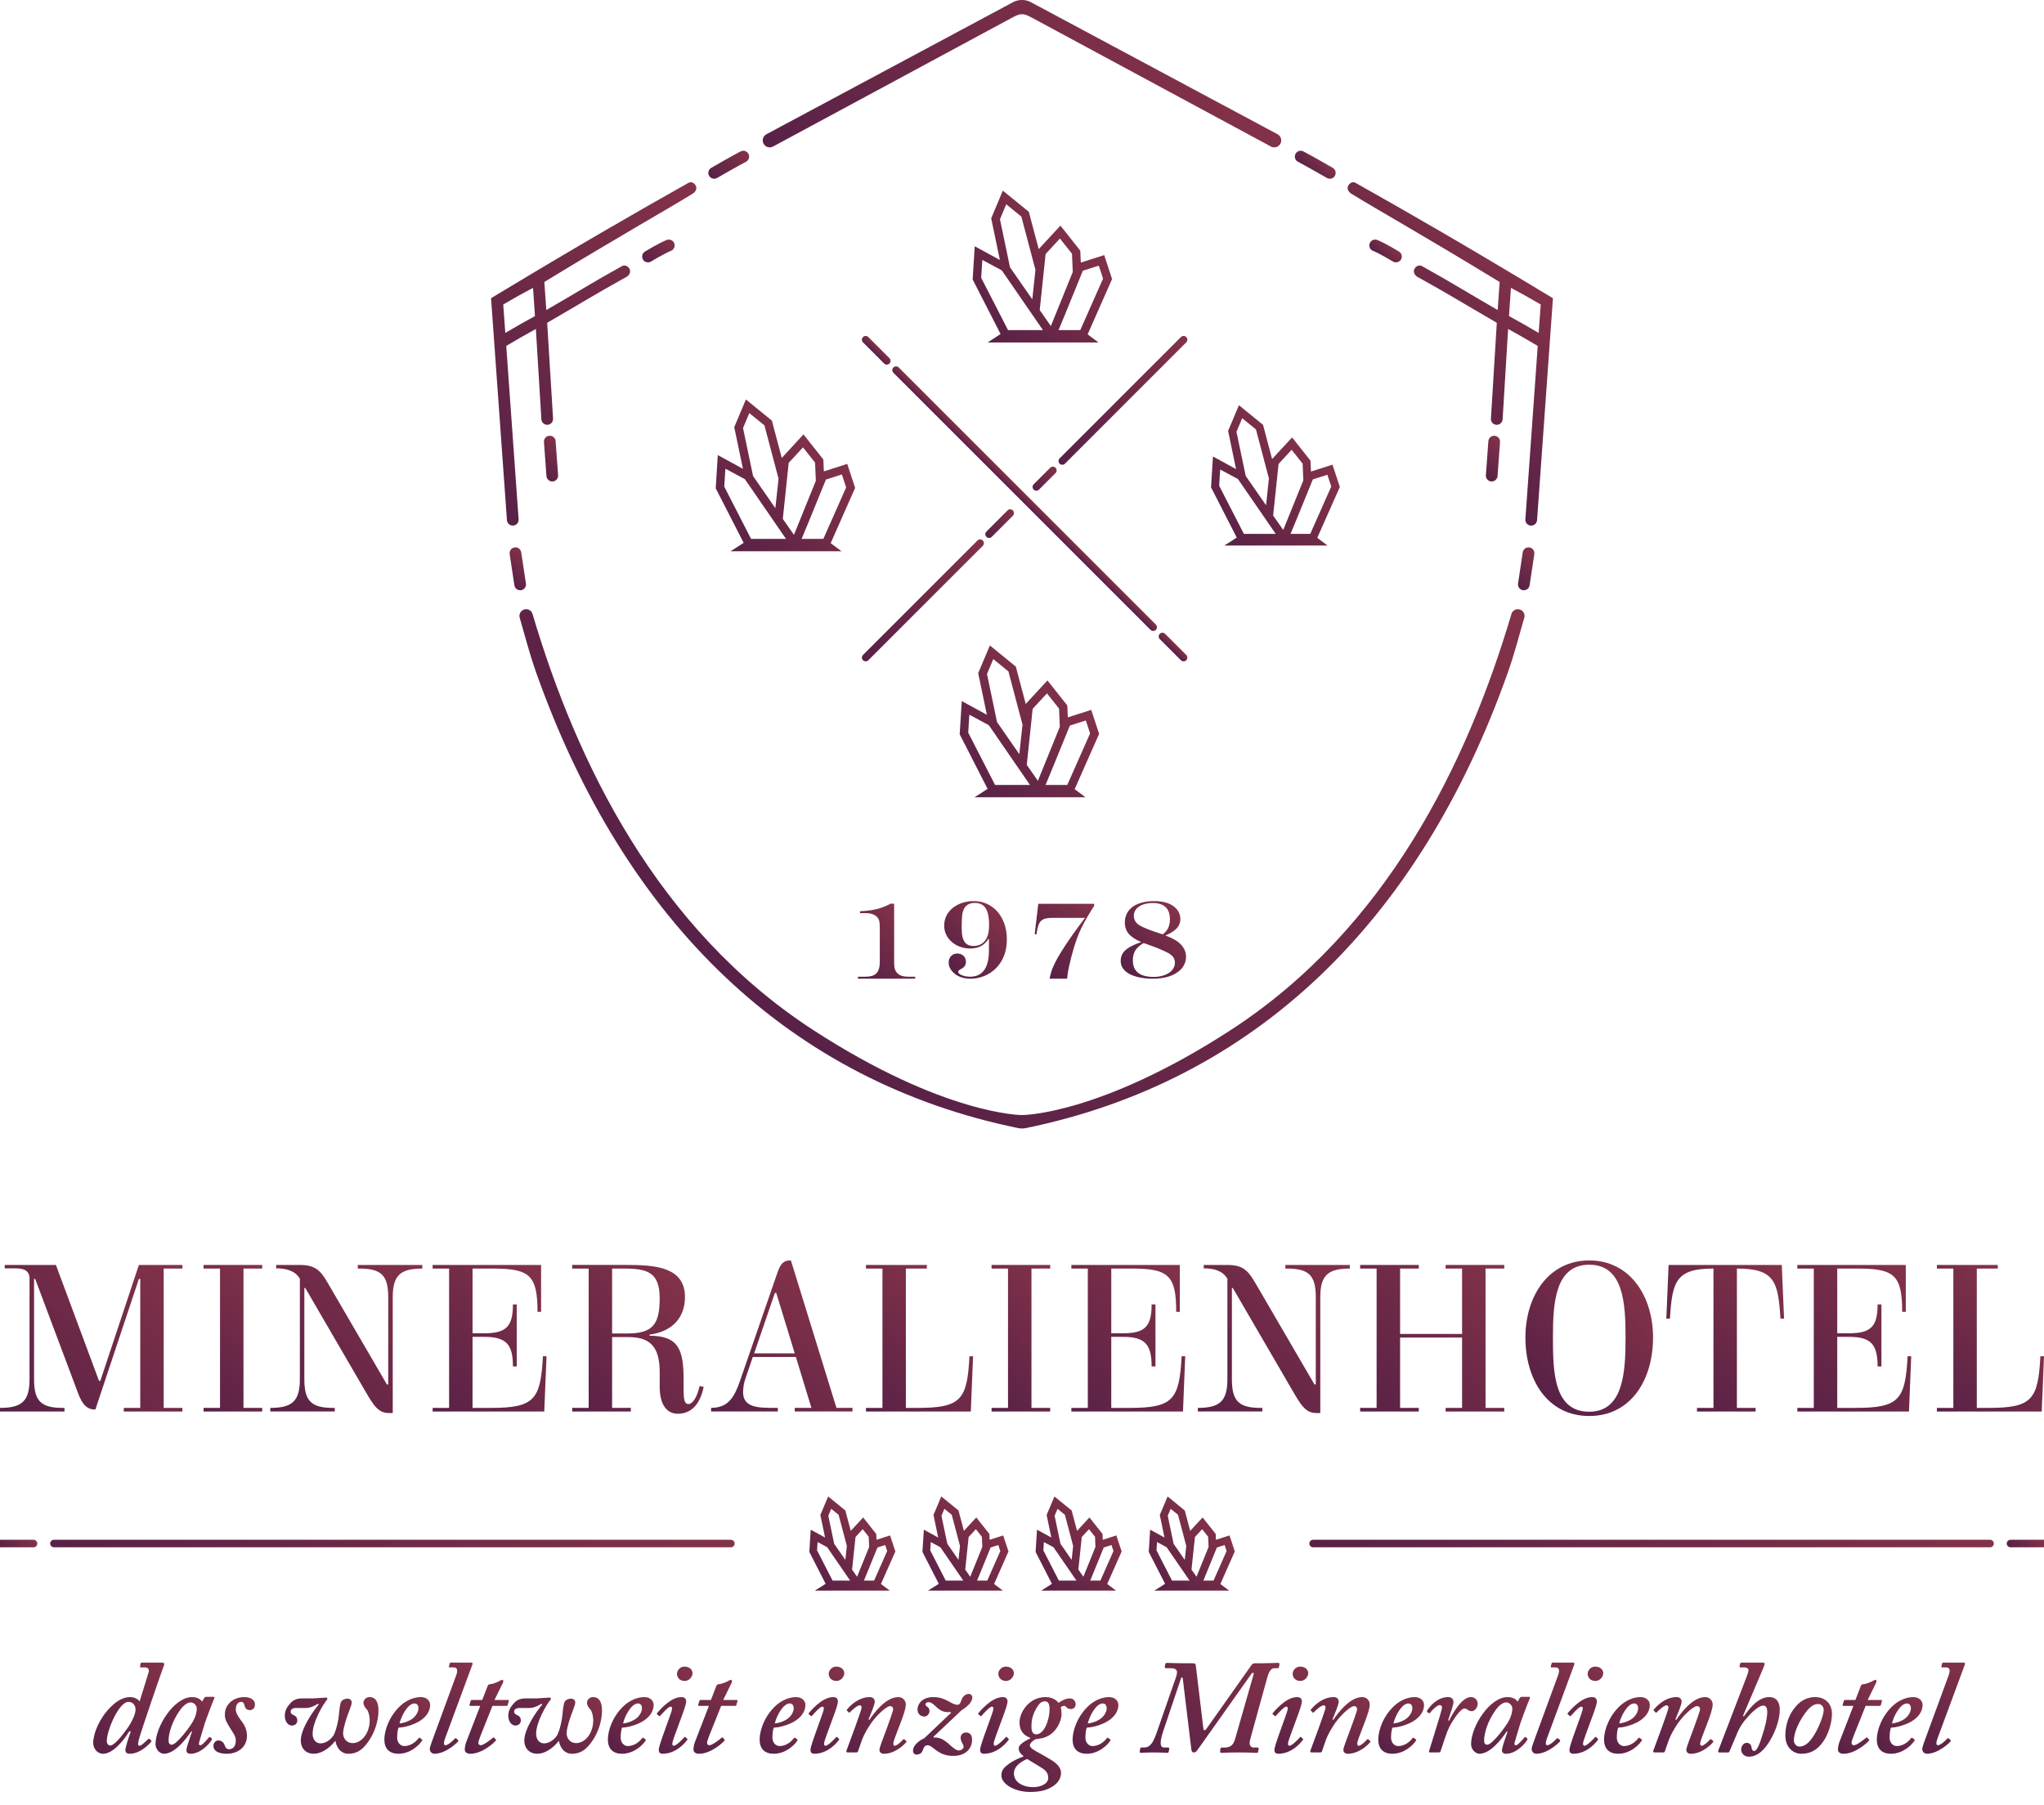 <svg enable-background="new 0 0 271.604 239.919" height="239.919" viewBox="0 0 271.604 239.919" width="271.604" xmlns="http://www.w3.org/2000/svg" xmlns:xlink="http://www.w3.org/1999/xlink"><linearGradient id="a"><stop offset="0" stop-color="#582147"/><stop offset="1" stop-color="#833248"/></linearGradient><linearGradient id="b" gradientUnits="userSpaceOnUse" x1="113.736" x2="121.121" xlink:href="#a" y1="129.796" y2="122.411"/><linearGradient id="c" gradientUnits="userSpaceOnUse" x1="125.778" x2="132.76" xlink:href="#a" y1="128.35" y2="121.368"/><linearGradient id="d" gradientUnits="userSpaceOnUse" x1="137.188" x2="145.125" xlink:href="#a" y1="127.784" y2="119.847"/><linearGradient id="e" gradientUnits="userSpaceOnUse" x1="149.415" x2="156.949" xlink:href="#a" y1="128.942" y2="121.408"/><linearGradient id="f" gradientUnits="userSpaceOnUse" x1="185.995" x2="202.712" xlink:href="#a" y1="52.705" y2="35.988"/><linearGradient id="g" gradientUnits="userSpaceOnUse" x1="173.794" x2="175.743" xlink:href="#a" y1="22.869" y2="20.919"/><linearGradient id="h" gradientUnits="userSpaceOnUse" x1="201.055" x2="204.541" xlink:href="#a" y1="77.338" y2="73.851"/><linearGradient id="i" gradientUnits="userSpaceOnUse" x1="196.617" x2="200.142" xlink:href="#a" y1="62.709" y2="59.184"/><linearGradient id="j" gradientUnits="userSpaceOnUse" x1="183.241" x2="184.983" xlink:href="#a" y1="34.225" y2="32.483"/><linearGradient id="k" gradientUnits="userSpaceOnUse" x1="59.782" x2="94.718" xlink:href="#a" y1="61.815" y2="26.88"/><linearGradient id="l" gradientUnits="userSpaceOnUse" x1="94.775" x2="98.891" xlink:href="#a" y1="23.952" y2="19.836"/><linearGradient id="m" gradientUnits="userSpaceOnUse" x1="67.376" x2="70.236" xlink:href="#a" y1="77.024" y2="74.164"/><linearGradient id="n" gradientUnits="userSpaceOnUse" x1="71.625" x2="74.821" xlink:href="#a" y1="62.545" y2="59.35"/><linearGradient id="o" gradientUnits="userSpaceOnUse" x1="85.88" x2="89.1" xlink:href="#a" y1="34.964" y2="31.743"/><linearGradient id="p" gradientUnits="userSpaceOnUse" x1="97.15" x2="174.452" xlink:href="#a" y1="130.658" y2="53.356"/><linearGradient id="q" gradientUnits="userSpaceOnUse" x1="118.385" x2="153.217" xlink:href="#a" y1="36.075" y2="1.243"/><linearGradient id="r" gradientUnits="userSpaceOnUse" x1="130.772" x2="143.596" xlink:href="#a" y1="44.037" y2="31.212"/><linearGradient id="s" gradientUnits="userSpaceOnUse" x1="130.37" x2="143.931" xlink:href="#a" y1="44.667" y2="31.106"/><linearGradient id="t" gradientUnits="userSpaceOnUse" x1="129.05" x2="141.87" xlink:href="#a" y1="104.477" y2="91.657"/><linearGradient id="u" gradientUnits="userSpaceOnUse" x1="128.64" x2="142.208" xlink:href="#a" y1="105.119" y2="91.55"/><linearGradient id="v" gradientUnits="userSpaceOnUse" x1="162.346" x2="174.168" xlink:href="#a" y1="71.12" y2="59.298"/><linearGradient id="w" gradientUnits="userSpaceOnUse" x1="161.934" x2="174.502" xlink:href="#a" y1="71.762" y2="59.194"/><linearGradient id="x" gradientUnits="userSpaceOnUse" x1="96.631" x2="109.452" xlink:href="#a" y1="71.785" y2="58.964"/><linearGradient id="y" gradientUnits="userSpaceOnUse" x1="96.222" x2="109.789" xlink:href="#a" y1="72.422" y2="58.855"/><linearGradient id="z" gradientUnits="userSpaceOnUse" x1="140.803" x2="157.63" xlink:href="#a" y1="61.622" y2="44.794"/><linearGradient id="A" gradientUnits="userSpaceOnUse" x1="137.356" x2="140.258" xlink:href="#a" y1="65.066" y2="62.164"/><linearGradient id="B" gradientUnits="userSpaceOnUse" x1="131.075" x2="134.589" xlink:href="#a" y1="71.347" y2="67.833"/><linearGradient id="C" gradientUnits="userSpaceOnUse" x1="114.679" x2="130.594" xlink:href="#a" y1="87.746" y2="71.831"/><linearGradient id="D" gradientUnits="userSpaceOnUse" x1="135.8" x2="136.507" xlink:href="#a" y1="66.623" y2="65.915"/><linearGradient id="E" gradientUnits="userSpaceOnUse" x1="116.082" x2="116.789" xlink:href="#a" y1="46.904" y2="46.197"/><linearGradient id="F" gradientUnits="userSpaceOnUse" x1="155.519" x2="156.227" xlink:href="#a" y1="86.342" y2="85.635"/><linearGradient id="G" gradientUnits="userSpaceOnUse" x1="1.348" x2="23.207" xlink:href="#a" y1="188.936" y2="167.077"/><linearGradient id="H" gradientUnits="userSpaceOnUse" x1="24.128" x2="37.764" xlink:href="#a" y1="184.667" y2="171.031"/><linearGradient id="I" gradientUnits="userSpaceOnUse" x1="35.366" x2="55.202" xlink:href="#a" y1="187.03" y2="167.195"/><linearGradient id="J" gradientUnits="userSpaceOnUse" x1="56.328" x2="73.273" xlink:href="#a" y1="186.427" y2="169.482"/><linearGradient id="K" gradientUnits="userSpaceOnUse" x1="75.068" x2="91.031" xlink:href="#a" y1="186.625" y2="170.662"/><linearGradient id="L" gradientUnits="userSpaceOnUse" x1="96.631" x2="111.97" xlink:href="#a" y1="189.725" y2="174.385"/><linearGradient id="M" gradientUnits="userSpaceOnUse" x1="113.683" x2="127.467" xlink:href="#a" y1="186.202" y2="172.418"/><linearGradient id="N" gradientUnits="userSpaceOnUse" x1="128.835" x2="142.47" xlink:href="#a" y1="184.667" y2="171.032"/><linearGradient id="O" gradientUnits="userSpaceOnUse" x1="141.201" x2="158.146" xlink:href="#a" y1="186.427" y2="169.482"/><linearGradient id="P" gradientUnits="userSpaceOnUse" x1="158.614" x2="178.449" xlink:href="#a" y1="187.031" y2="167.196"/><linearGradient id="Q" gradientUnits="userSpaceOnUse" x1="180.653" x2="199.967" xlink:href="#a" y1="187.506" y2="168.192"/><linearGradient id="R" gradientUnits="userSpaceOnUse" x1="204.347" x2="218.006" xlink:href="#a" y1="184.686" y2="171.027"/><linearGradient id="S" gradientUnits="userSpaceOnUse" x1="221.63" x2="237.002" xlink:href="#a" y1="183.723" y2="168.35"/><linearGradient id="T" gradientUnits="userSpaceOnUse" x1="237.667" x2="254.612" xlink:href="#a" y1="186.428" y2="169.482"/><linearGradient id="U" gradientUnits="userSpaceOnUse" x1="255.985" x2="269.769" xlink:href="#a" y1="186.202" y2="172.418"/><linearGradient id="V" gradientUnits="userSpaceOnUse" x1="108.63" x2="116.292" xlink:href="#a" y1="210.33" y2="202.668"/><linearGradient id="W" gradientUnits="userSpaceOnUse" x1="108.081" x2="116.745" xlink:href="#a" y1="211.191" y2="202.528"/><linearGradient id="X" gradientUnits="userSpaceOnUse" x1="123.664" x2="131.325" xlink:href="#a" y1="210.33" y2="202.669"/><linearGradient id="Y" gradientUnits="userSpaceOnUse" x1="123.111" x2="131.775" xlink:href="#a" y1="211.192" y2="202.528"/><linearGradient id="Z" gradientUnits="userSpaceOnUse" x1="138.699" x2="146.359" xlink:href="#a" y1="210.33" y2="202.669"/><linearGradient id="aa" gradientUnits="userSpaceOnUse" x1="138.155" x2="146.81" xlink:href="#a" y1="211.183" y2="202.528"/><linearGradient id="ab" gradientUnits="userSpaceOnUse" x1="153.734" x2="161.397" xlink:href="#a" y1="210.331" y2="202.669"/><linearGradient id="ac" gradientUnits="userSpaceOnUse" x1="153.184" x2="161.846" xlink:href="#a" y1="211.189" y2="202.526"/><linearGradient id="ad" gradientUnits="userSpaceOnUse" x1="12.892" x2="23.201" xlink:href="#a" y1="232.773" y2="222.464"/><linearGradient id="ae" gradientUnits="userSpaceOnUse" x1="21.497" x2="28.801" xlink:href="#a" y1="233.168" y2="225.865"/><linearGradient id="af" gradientUnits="userSpaceOnUse" x1="28.314" x2="34.181" xlink:href="#a" y1="232.334" y2="226.466"/><linearGradient id="ag" gradientUnits="userSpaceOnUse" x1="40.295" x2="48.382" xlink:href="#a" y1="232.438" y2="224.35"/><linearGradient id="ah" gradientUnits="userSpaceOnUse" x1="51.338" x2="57.339" xlink:href="#a" y1="232.362" y2="226.361"/><linearGradient id="ai" gradientUnits="userSpaceOnUse" x1="55.477" x2="64.152" xlink:href="#a" y1="231.073" y2="222.397"/><linearGradient id="aj" gradientUnits="userSpaceOnUse" x1="60.96" x2="68.219" xlink:href="#a" y1="231.929" y2="224.669"/><linearGradient id="ak" gradientUnits="userSpaceOnUse" x1="69.996" x2="78.083" xlink:href="#a" y1="232.438" y2="224.351"/><linearGradient id="al" gradientUnits="userSpaceOnUse" x1="81.039" x2="87.04" xlink:href="#a" y1="232.361" y2="226.361"/><linearGradient id="am" gradientUnits="userSpaceOnUse" x1="86.024" x2="93.659" xlink:href="#a" y1="231.304" y2="223.669"/><linearGradient id="an" gradientUnits="userSpaceOnUse" x1="91.349" x2="98.608" xlink:href="#a" y1="231.928" y2="224.669"/><linearGradient id="ao" gradientUnits="userSpaceOnUse" x1="101.204" x2="107.205" xlink:href="#a" y1="232.362" y2="226.361"/><linearGradient id="ap" gradientUnits="userSpaceOnUse" x1="106.189" x2="113.824" xlink:href="#a" y1="231.304" y2="223.669"/><linearGradient id="aq" gradientUnits="userSpaceOnUse" x1="112.739" x2="120.046" xlink:href="#a" y1="233.097" y2="225.79"/><linearGradient id="ar" gradientUnits="userSpaceOnUse" x1="121.649" x2="129.349" xlink:href="#a" y1="233.231" y2="225.532"/><linearGradient id="as" gradientUnits="userSpaceOnUse" x1="128.727" x2="136.361" xlink:href="#a" y1="231.304" y2="223.669"/><linearGradient id="at" gradientUnits="userSpaceOnUse" x1="133.403" x2="143.51" xlink:href="#a" y1="236.838" y2="226.731"/><linearGradient id="au" gradientUnits="userSpaceOnUse" x1="142.791" x2="148.792" xlink:href="#a" y1="232.362" y2="226.361"/><linearGradient id="av" gradientUnits="userSpaceOnUse" x1="153.278" x2="168.464" xlink:href="#a" y1="234.712" y2="219.526"/><linearGradient id="aw" gradientUnits="userSpaceOnUse" x1="167.836" x2="175.47" xlink:href="#a" y1="231.303" y2="223.669"/><linearGradient id="ax" gradientUnits="userSpaceOnUse" x1="174.388" x2="181.695" xlink:href="#a" y1="233.098" y2="225.79"/><linearGradient id="ay" gradientUnits="userSpaceOnUse" x1="183.408" x2="189.409" xlink:href="#a" y1="232.362" y2="226.361"/><linearGradient id="az" gradientUnits="userSpaceOnUse" x1="188.781" x2="195.407" xlink:href="#a" y1="231.731" y2="225.105"/><linearGradient id="aA" gradientUnits="userSpaceOnUse" x1="196.305" x2="203.609" xlink:href="#a" y1="233.168" y2="225.864"/><linearGradient id="aB" gradientUnits="userSpaceOnUse" x1="201.891" x2="210.566" xlink:href="#a" y1="231.072" y2="222.397"/><linearGradient id="aC" gradientUnits="userSpaceOnUse" x1="207.036" x2="214.67" xlink:href="#a" y1="231.303" y2="223.669"/><linearGradient id="aD" gradientUnits="userSpaceOnUse" x1="213.408" x2="219.409" xlink:href="#a" y1="232.361" y2="226.36"/><linearGradient id="aE" gradientUnits="userSpaceOnUse" x1="219.956" x2="227.263" xlink:href="#a" y1="233.098" y2="225.79"/><linearGradient id="aF" gradientUnits="userSpaceOnUse" x1="227.519" x2="236.487" xlink:href="#a" y1="232.036" y2="223.068"/><linearGradient id="aG" gradientUnits="userSpaceOnUse" x1="237.523" x2="243.138" xlink:href="#a" y1="232.085" y2="226.469"/><linearGradient id="aH" gradientUnits="userSpaceOnUse" x1="243.424" x2="250.684" xlink:href="#a" y1="231.928" y2="224.668"/><linearGradient id="aI" gradientUnits="userSpaceOnUse" x1="249.653" x2="255.654" xlink:href="#a" y1="232.361" y2="226.361"/><linearGradient id="aJ" gradientUnits="userSpaceOnUse" x1="253.79" x2="262.466" xlink:href="#a" y1="231.072" y2="222.396"/><linearGradient id="aK" gradientUnits="userSpaceOnUse" x1="29.304" x2="74.986" xlink:href="#a" y1="227.975" y2="182.293"/><linearGradient id="aL" gradientUnits="userSpaceOnUse" x1=".761" x2="3.695" xlink:href="#a" y1="206.601" y2="203.667"/><linearGradient id="aM" gradientUnits="userSpaceOnUse" x1="196.62" x2="242.302" xlink:href="#a" y1="227.975" y2="182.293"/><linearGradient id="aN" gradientUnits="userSpaceOnUse" x1="267.911" x2="270.845" xlink:href="#a" y1="206.601" y2="203.667"/><path d="m114.008 129.804h1.021c.651 0 1.132-.154 1.431-.461.297-.311.447-.812.447-1.5v-4.434c0-.475-.026-.818-.083-1.035-.051-.214-.163-.398-.327-.551-.329-.312-.816-.47-1.45-.47h-.765v-.248c.573-.026 1.094-.081 1.553-.153.463-.073.887-.175 1.264-.306.382-.131.792-.312 1.232-.544h.483v7.979c0 1.146.614 1.723 1.851 1.723h.944v.263h-7.601z" fill="url(#b)"/><path d="m131.409 126.331v-1.597h-.028c-.295.459-.639.793-1.038 1.006-.396.209-.885.314-1.452.314-.463 0-.906-.081-1.324-.233-.426-.153-.795-.374-1.11-.655-.313-.279-.562-.6-.736-.967-.172-.363-.259-.758-.259-1.174 0-.616.165-1.171.501-1.674.336-.494.804-.885 1.409-1.17.603-.285 1.267-.428 1.997-.428.85 0 1.613.215 2.286.648.679.433 1.198 1.033 1.571 1.81.375.77.561 1.648.561 2.636 0 1.566-.475 2.836-1.429 3.819-.455.447-.971.794-1.554 1.038-.589.238-1.195.362-1.826.362-.977 0-1.75-.278-2.312-.829-.405-.402-.608-.839-.608-1.312 0-.353.104-.642.318-.867.217-.228.486-.338.811-.338.336 0 .616.099.836.303.219.204.33.467.33.795 0 .223-.054.414-.161.566-.106.156-.279.293-.521.408-.235.118-.35.24-.35.354 0 .176.162.324.485.457.329.134.698.201 1.112.201.816 0 1.438-.297 1.861-.883.418-.588.63-1.452.63-2.59m-1.862-6.335c-.659 0-1.13.236-1.412.705-.112.195-.189.404-.23.611-.031.109-.051.265-.067.45-.016.19-.031.433-.04.732-.009.295-.014.56-.014.778 0 .475.031.857.09 1.146.06.291.153.534.286.732.247.381.647.567 1.209.567.565 0 1.021-.179 1.374-.538.241-.232.412-.531.521-.902.11-.363.163-.828.163-1.394 0-.665-.069-1.207-.203-1.636-.137-.424-.343-.738-.619-.947-.28-.203-.63-.304-1.058-.304" fill="url(#c)"/><path d="m145.393 120.115v.266l-.208.32c-.444.715-.811 1.33-1.094 1.851-.284.522-.531 1.031-.738 1.529-.208.503-.405 1.061-.599 1.673-.289.952-.536 1.896-.738 2.84-.101.514-.175 1.003-.223 1.474h-2.323c.109-.574.249-1.06.419-1.46.238-.548.466-1.007.684-1.38.725-1.247 1.643-2.616 2.752-4.109l.844-1.134h-4.393c-.49 0-.861.057-1.13.18-.26.12-.463.331-.598.632-.136.304-.239.754-.312 1.36h-.251l.481-4.041h7.427z" fill="url(#d)"/><path d="m151.65 125.201c-.774-.331-1.336-.699-1.675-1.108-.334-.409-.509-.913-.509-1.514 0-.573.159-1.073.466-1.499.311-.43.762-.757 1.354-.984.59-.227 1.277-.342 2.072-.342 1.288 0 2.241.309 2.853.918.2.186.354.408.465.668.11.264.168.521.168.783 0 .312-.069.594-.196.85-.132.254-.343.49-.632.709-.295.224-.681.44-1.157.646.778.289 1.367.594 1.765.92.646.539.974 1.174.974 1.902 0 .322-.064.633-.191.936-.133.303-.31.568-.551.801-.817.787-2.058 1.181-3.718 1.181-.671 0-1.305-.069-1.895-.206-.584-.142-1.062-.332-1.429-.584-.6-.413-.899-.938-.899-1.585 0-.376.089-.708.27-.998.183-.289.473-.554.876-.796.401-.242.928-.475 1.589-.698m.307.131c-.333.195-.604.405-.817.627-.213.221-.367.47-.461.735-.1.267-.146.584-.146.941 0 1.464.926 2.196 2.768 2.196.541 0 1.026-.082 1.455-.246.427-.162.764-.389 1.008-.675.238-.286.357-.606.357-.959 0-.391-.136-.713-.417-.964-.122-.105-.261-.208-.413-.306-.386-.203-.851-.419-1.393-.641-.17-.071-.335-.136-.487-.194-.155-.055-.312-.115-.473-.167-.1-.041-.213-.08-.34-.125-.128-.048-.228-.081-.316-.114-.085-.032-.194-.066-.325-.108m2.538-1.155c.345-.255.594-.547.737-.862.149-.321.225-.706.225-1.157 0-.709-.189-1.244-.576-1.607-.386-.357-.951-.541-1.698-.541-.512 0-.95.074-1.334.217-.376.139-.67.34-.877.59-.207.255-.312.557-.312.901 0 .204.041.392.122.573.079.176.192.33.332.458.086.075.217.175.409.29.499.267 1.218.555 2.141.863.178.054.456.146.831.275" fill="url(#e)"/><path d="m179.111 24.765c-.144.405.111.769.474.993 3.419 2.105 9.707 5.629 19.687 11.717l-.262 3.727c-4.207-2.418-5.739-3.436-10.074-5.846-.374-.205-.851.037-1.009.438-.154.397.062.799.436 1.01 4.181 2.316 5.246 3.027 10.53 6.094l-.78 12.727c-.033.428.292.8.717.829.022 0 .039.003.057.003.408 0 .745-.316.778-.723l.732-12.018c1.359.752 2.686 1.506 3.935 2.256l-1.641 23.045c-.033.43.287.803.716.832.019.001.037.004.059.004.401 0 .743-.314.776-.723l2.112-29.499-.41-.245c-10.951-6.616-18.722-11.094-25.838-15.094-.376-.212-.852.069-.995.473m21.663 13.489c1.365.726 2.697 1.465 3.956 2.215l-.276 3.775c-1.262-.745-2.571-1.494-3.941-2.24z" fill="url(#f)"/><path d="m172.142 20.457c.194-.383.666-.534 1.044-.338.04.02.985.503 3.905 2.186.371.213.499.688.285 1.058-.168.298-.508.438-.826.376-.082-.018-.159-.047-.234-.088-2.872-1.653-3.824-2.145-3.835-2.149-.381-.195-.533-.663-.339-1.045" fill="url(#g)"/><path d="m203.226 72.751c.425.062.716.46.653.883l-.627 4.149c-.062.407-.426.689-.829.658-.013 0-.033-.001-.056-.004-.424-.064-.714-.462-.651-.885l.624-4.148c.07-.425.46-.716.886-.653" fill="url(#h)"/><path d="m198.604 57.912c.424.029.747.402.719.832l-.33 4.52c-.034.407-.374.722-.776.722-.021 0-.041-.002-.057-.002-.431-.03-.75-.405-.718-.833l.33-4.521c.031-.431.391-.741.832-.718" fill="url(#i)"/><path d="m183.027 31.896c1.091.447 2.799 1.489 2.868 1.532.37.223.485.701.264 1.068-.171.277-.486.411-.792.361-.095-.014-.191-.047-.278-.104-.016-.01-1.675-1.019-2.656-1.424-.395-.159-.586-.615-.417-1.013.159-.394.612-.58 1.011-.42" fill="url(#j)"/><path d="m91.498 24.291c-7.115 4-14.889 8.478-25.84 15.094l-.407.245 2.111 29.499c.029.408.372.72.774.72.018 0 .036 0 .059-.001.426-.029.749-.402.718-.832l-1.642-23.045c1.248-.75 2.57-1.501 3.935-2.256l.731 12.015c.03.412.373.726.777.726.017 0 .037-.003.053-.003.431-.029.751-.401.722-.829l-.78-12.727c5.287-3.066 6.353-3.777 10.529-6.094.375-.211.595-.612.437-1.01-.159-.4-.635-.643-1.01-.438-4.333 2.41-5.865 3.428-10.073 5.846l-.259-3.727c9.976-6.088 16.264-9.611 19.682-11.717.365-.225.616-.588.475-.993-.144-.403-.62-.684-.992-.473m-20.411 17.713c-1.369.746-2.679 1.496-3.941 2.24l-.277-3.775c1.26-.75 2.592-1.489 3.959-2.215z" fill="url(#k)"/><path d="m99.458 20.457c-.194-.383-.662-.534-1.044-.338-.039.02-.98.503-3.903 2.186-.371.213-.501.688-.285 1.058.169.298.507.438.828.376.077-.018.157-.047.232-.088 2.874-1.653 3.824-2.145 3.833-2.149.384-.195.533-.663.339-1.045" fill="url(#l)"/><path d="m68.376 72.751c-.424.062-.716.46-.652.883l.626 4.149c.062.407.425.689.825.658.02 0 .039-.001.059-.004.425-.064.717-.462.652-.885l-.625-4.148c-.067-.425-.457-.716-.885-.653" fill="url(#m)"/><path d="m73 57.912c-.431.029-.75.402-.718.832l.329 4.52c.029.407.369.722.776.722.016 0 .037-.002.056-.002.429-.03.749-.405.718-.833l-.331-4.521c-.029-.431-.39-.741-.83-.718" fill="url(#n)"/><path d="m88.575 31.896c-1.092.447-2.8 1.489-2.871 1.532-.368.223-.483.701-.262 1.068.171.277.486.411.79.361.097-.014.193-.047.28-.104.016-.01 1.677-1.019 2.654-1.424.396-.159.586-.615.423-1.013-.161-.394-.612-.58-1.014-.42" fill="url(#o)"/><path d="m201.831 80.973c-.442-.072-.866.193-.993.623-5.864 19.788-16.566 41.832-37.308 55.301-17.397 11.293-27.708 11.293-27.708 11.293s-.013 0-.021-.004c-.009.004-.02.004-.02.004s-10.312 0-27.711-11.293c-20.74-13.47-31.444-35.513-37.308-55.301-.126-.43-.551-.695-.991-.623-.528.084-.862.614-.714 1.124.708 2.414 1.273 4.697 2.168 7.229 11.838 33.455 33.896 54.409 64.06 60.595.165.035.333.053.497.053.006 0 .01-.002.019-.002.006 0 .013.002.018.002.163 0 .331-.018.496-.053 30.161-6.187 52.221-27.141 64.061-60.595.897-2.532 1.459-4.815 2.168-7.229.146-.51-.187-1.04-.713-1.124" fill="url(#p)"/><path d="m102.7 19.486 31.838-17.166c.395-.2.832-.451 1.264-.422.43-.029.863.222 1.263.422l31.837 17.166c.444.225.986.059 1.229-.377.254-.451.084-1.023-.372-1.269l-32.774-17.55c-.369-.199-.775-.295-1.183-.291-.41-.004-.816.092-1.188.291l-32.769 17.55c-.461.245-.628.817-.375 1.269.242.436.786.602 1.23.377" fill="url(#q)"/><path d="m147.521 37.07-.945-2.879-3.179 1.021-.081-1.813-2.419-3.06-2.804 3.036-.068.65-1.525-5.745-3.149-2.565-1.398 3.324 1.24 5.957-3.463-1.887-.247 3.981 3.775 7.378c-.399.267-.928.614-1.24.813h13.25l-1.032-.774zm-1.364-2.056.667 2.023-3.127 7.064h-3.393c.045-.032 3.405-8.309 3.405-8.309zm-3.481-1.379.108 2.551-3.089 7.627-1.072-1.525-.706-1.019.801-7.607 2.135-2.317zm-9.062-6.866 2.31 1.883 1.904 7.188-.491 4.592-3.35-4.826-1.356-6.498zm-3.471 10.199.175-2.804 2.962 1.586 5.748 8.352h-5.224z" fill="url(#r)"/><path d="m145.969 45.516h-14.749l.674-.433c.267-.169.692-.447 1.061-.694l-3.71-7.248.278-4.413 3.34 1.822-1.154-5.534 1.546-3.681 3.452 2.811 1.317 4.962 2.886-3.127 2.637 3.332.07 1.583 3.109-.995 1.045 3.187-3.248 7.347zm-13.164-.467h11.762l-.62-.465 3.324-7.523-.847-2.575-3.247 1.042-.09-2.043-2.204-2.785-2.566 2.779-.189 1.84-1.833-6.906-2.851-2.32-1.249 2.972 1.33 6.381-3.582-1.954-.224 3.551 3.841 7.507-.172.116c-.18.115-.383.252-.583.383zm11.043-.711h-4.279l.139-.1-2.031-2.909.817-7.771 2.371-2.573 2.042 2.564.112 2.677-.019.048-3.199 7.897.319-.225c.233-.523 2.115-5.146 3.375-8.242l.041-.101 2.771-.886.767 2.33zm-3.192-.47h2.89l3.029-6.842-.568-1.719-2.122.675c-2.146 5.286-2.925 7.188-3.229 7.886zm-2.499-2.661 1.481 2.121 2.91-7.185-.102-2.423-1.607-2.019-1.898 2.059zm1.315 3.131h-5.812l-.064-.13-3.69-7.19.204-3.23 3.363 1.83zm-5.526-.47h4.638l-5.468-7.939-2.586-1.386-.151 2.375zm3.555-2.788-3.742-5.426-1.369-6.57 1.129-2.695 2.612 2.131.019.072 1.916 7.228zm-3.296-5.566 2.967 4.27.417-3.927-1.872-7.073-2.008-1.637-.834 1.983z" fill="url(#s)"/><path d="m145.797 97.517-.946-2.88-3.178 1.017-.08-1.813-2.421-3.056-2.802 3.039-.067.647-1.526-5.744-3.148-2.567-1.398 3.327 1.24 5.953-3.46-1.889-.252 3.983 3.776 7.379c-.402.267-.926.616-1.238.811h13.245l-1.031-.772zm-1.364-2.06.667 2.021-3.127 7.068h-3.391c.041-.035 3.406-8.309 3.406-8.309zm-3.476-1.377.105 2.548-3.095 7.629-1.067-1.526-.706-1.019.799-7.608 2.138-2.316zm-9.065-6.867 2.31 1.881 1.906 7.188-.496 4.593-3.348-4.824-1.356-6.502zm-3.475 10.199.179-2.807 2.956 1.588 5.752 8.354h-5.224z" fill="url(#t)"/><path d="m144.244 105.957h-14.767l.692-.428c.263-.167.676-.441 1.039-.679l.022-.016-3.71-7.256.006-.062.271-4.346 3.338 1.823-1.153-5.533 1.551-3.681 3.449 2.811 1.317 4.964 2.883-3.128 2.64 3.329.069 1.584 3.109-.997 1.049 3.188-3.25 7.348zm-13.16-.465h11.756l-.619-.466 3.325-7.521-.845-2.576-3.248 1.041-.088-2.043-2.208-2.783-2.564 2.78-.19 1.835-1.83-6.901-2.85-2.319-1.251 2.97 1.331 6.38-3.584-1.958-.223 3.552 3.843 7.511-.372.245c-.125.082-.254.168-.383.253zm11.04-.711h-4.229l.103-.078-2.047-2.928.818-7.772 2.375-2.575 2.042 2.566.111 2.674-.016.049-3.224 7.937.337-.257c.225-.508 2.114-5.145 3.376-8.248l.041-.102 2.772-.885.769 2.33zm-3.19-.467h2.888l3.029-6.848-.567-1.718-2.12.677c-2.153 5.298-2.933 7.197-3.23 7.889zm-2.498-2.664 1.479 2.118 2.913-7.18-.103-2.422-1.606-2.021-1.9 2.058zm1.31 3.131h-5.81l-.064-.128-3.69-7.191.205-3.232 3.359 1.832zm-5.524-.467h4.638l-5.467-7.941-2.587-1.391-.15 2.381zm3.554-2.79-3.741-5.425-1.37-6.573 1.132-2.692 2.61 2.126 1.936 7.304zm-3.292-5.566 2.962 4.27.424-3.927-1.874-7.076-2.012-1.635-.832 1.982z" fill="url(#u)"/><path d="m177.787 64.701-.872-2.656-2.931.941-.073-1.674-2.232-2.818-2.582 2.8-.065.599-1.404-5.299-2.9-2.362-1.293 3.065 1.147 5.492-3.194-1.743-.228 3.671 3.479 6.804c-.372.245-.854.567-1.145.748h12.211l-.953-.715zm-1.26-1.897.617 1.866-2.883 6.514h-3.128c.042-.035 3.141-7.663 3.141-7.663zm-3.207-1.272.099 2.347-2.849 7.037-.985-1.408-.653-.936.74-7.018 1.973-2.135zm-8.355-6.331 2.132 1.734 1.752 6.629-.449 4.234-3.089-4.449-1.253-5.992zm-3.2 9.404.161-2.586 2.731 1.463 5.299 7.701h-4.814z" fill="url(#v)"/><path d="m176.405 72.501h-13.732l.699-.432c.221-.136.552-.354.859-.56l.107-.069-3.418-6.674.257-4.101 3.07 1.678-1.058-5.072 1.44-3.419 3.202 2.608 1.205 4.547 2.655-2.873 2.448 3.094.062 1.441 2.859-.916.976 2.96-2.996 6.763zm-12.121-.465h10.722l-.54-.407 3.071-6.939-.772-2.352-3.002.965-.082-1.905-2.018-2.545-2.344 2.542-.187 1.783-1.711-6.449-2.603-2.121-1.14 2.713 1.231 5.917-3.313-1.811-.201 3.239 3.549 6.935-.454.298c-.066.044-.136.091-.206.137zm10.129-.62h-3.959l.118-.09-1.879-2.693.755-7.18 2.213-2.391 1.89 2.385.103 2.475-.02.047-2.937 7.257.25-.194c.212-.479 1.954-4.746 3.113-7.598l.039-.102 2.577-.824.72 2.172zm-2.928-.469h2.621l2.791-6.29-.516-1.562-1.932.614c-1.951 4.809-2.677 6.575-2.964 7.238zm-2.312-2.437 1.343 1.92 2.667-6.591-.092-2.221-1.46-1.841-1.734 1.877zm1.229 2.906h-5.404l-3.471-6.762.188-3.012 3.133 1.707zm-5.117-.469h4.227l-5.017-7.287-2.358-1.262-.135 2.158zm3.282-2.502-3.483-5.049-1.267-6.062 1.052-2.512 2.433 1.979.021.073 1.764 6.668zm-3.038-5.19 2.706 3.894.377-3.567-1.722-6.513-1.83-1.488-.759 1.801z" fill="url(#w)"/><path d="m113.382 64.824-.949-2.88-3.178 1.018-.078-1.812-2.424-3.059-2.803 3.038-.065.648-1.524-5.746-3.15-2.566-1.4 3.329 1.245 5.954-3.463-1.889-.249 3.982 3.775 7.376c-.401.271-.925.617-1.239.815h13.245l-1.03-.773zm-1.365-2.059.668 2.022-3.125 7.068h-3.396c.044-.033 3.406-8.312 3.406-8.312zm-3.481-1.376.108 2.548-3.093 7.628-1.068-1.529-.706-1.015.8-7.608 2.136-2.316zm-9.06-6.871 2.308 1.885 1.906 7.186-.495 4.595-3.346-4.824-1.357-6.501zm-3.473 10.201.179-2.805 2.959 1.589 5.745 8.353h-5.224z" fill="url(#x)"/><path d="m111.824 73.264h-14.762l.693-.43c.268-.169.692-.449 1.061-.691l-3.712-7.252.276-4.412 3.341 1.824-1.155-5.532 1.547-3.685 3.454 2.811 1.314 4.963 2.886-3.129 2.638 3.333.069 1.584 3.107-.999 1.049 3.19-3.251 7.344zm-13.156-.465h11.754l-.619-.465 3.329-7.521-.85-2.576-3.248 1.041-.09-2.041-2.205-2.786-2.562 2.78-.192 1.833-1.83-6.9-2.852-2.319-1.248 2.973 1.331 6.379-3.586-1.957-.222 3.553 3.845 7.506-.174.115c-.184.12-.386.256-.581.385zm11.042-.711h-4.259l.122-.09-2.038-2.914.817-7.773 2.373-2.573 2.04 2.565.114 2.675-.02.045-3.207 7.917.324-.24c.23-.516 2.117-5.144 3.376-8.242l.041-.1 2.771-.887.77 2.331zm-3.194-.469h2.89l3.029-6.844-.567-1.719-2.121.677c-2.15 5.29-2.931 7.192-3.231 7.886zm-2.497-2.66 1.479 2.12 2.91-7.183-.103-2.422-1.604-2.02-1.9 2.059zm1.313 3.129h-5.814l-.065-.126-3.686-7.195.203-3.229 3.363 1.833zm-5.53-.469h4.641l-5.463-7.939-2.59-1.389-.15 2.379zm3.557-2.79-3.739-5.424-1.373-6.572 1.133-2.694 2.612 2.129 1.934 7.305zm-3.293-5.565 2.963 4.27.423-3.926-1.875-7.074-2.008-1.637-.835 1.984z" fill="url(#y)"/><path d="m141.156 61.768c-.128 0-.256-.049-.354-.146-.195-.195-.195-.512 0-.707l16.119-16.121c.195-.195.512-.195.707 0s.195.512 0 .707l-16.118 16.12c-.098.098-.226.147-.354.147z" fill="url(#z)"/><path d="m137.709 65.213c-.128 0-.256-.049-.354-.146-.195-.195-.195-.512 0-.707l2.196-2.195c.195-.195.512-.195.707 0s.195.512 0 .707l-2.196 2.195c-.097.097-.225.146-.353.146z" fill="url(#A)"/><path d="m131.429 71.494c-.128 0-.256-.049-.354-.146-.195-.195-.195-.512 0-.707l2.807-2.807c.195-.195.512-.195.707 0s.195.512 0 .707l-2.807 2.807c-.097.097-.225.146-.353.146z" fill="url(#B)"/><path d="m115.031 87.891c-.128 0-.256-.049-.354-.146-.195-.195-.195-.512 0-.707l15.209-15.207c.195-.195.512-.195.707 0s.195.512 0 .707l-15.209 15.207c-.097.097-.225.146-.353.146z" fill="url(#C)"/><path d="m153.236 83.852c-.128 0-.256-.049-.354-.146l-34.166-34.166c-.195-.195-.195-.512 0-.707s.512-.195.707 0l34.166 34.166c.195.195.195.512 0 .707-.097.097-.225.146-.353.146z" fill="url(#D)"/><path d="m117.839 48.454c-.128 0-.256-.049-.354-.146l-2.808-2.808c-.195-.195-.195-.512 0-.707s.512-.195.707 0l2.808 2.808c.195.195.195.512 0 .707-.097.097-.225.146-.353.146z" fill="url(#E)"/><path d="m157.275 87.891c-.128 0-.256-.049-.354-.146l-2.807-2.807c-.195-.195-.195-.512 0-.707s.512-.195.707 0l2.807 2.807c.195.195.195.512 0 .707-.097.097-.225.146-.353.146z" fill="url(#F)"/><path d="m18.455 168.11h5.785v.479h-2.488v18.518h2.488v.481h-7.791v-.481h2.188v-17.14h-.182l-5.779 17.348h-.121c-1.289 0-1.83-1.196-2.28-2.425l-5.601-14.923h-.149v13.333c0 2.909.927 3.807 3.833 3.807h.211v.481h-8.569v-.481c2.904 0 3.924-.897 3.924-3.807v-13.513c-.091-1.019-.869-1.229-1.947-1.229h-1.349v-.449h6.802l5.725 15.402h.178z" fill="url(#G)"/><path d="m27.05 168.589v-.48h7.792v.48h-2.488v18.518h2.488v.481h-7.792v-.481h2.187v-18.518z" fill="url(#H)"/><path d="m52.188 187.794h-.478c-1.439 0-2.04-.958-3.238-3.025l-7.912-13.604h-.118v12.135c0 2.909.929 3.807 3.835 3.807h.209v.476h-8.568v-.476c2.907 0 3.927-.897 3.927-3.807v-13.363c-.661-1.108-1.889-1.378-3.148-1.378v-.449h3.118c2.037 0 2.727.688 3.654 2.246l7.941 13.634h.179v-11.596c0-2.905-.929-3.805-3.835-3.805h-.209v-.479h8.571v.479c-2.907 0-3.928.899-3.928 3.805z" fill="url(#I)"/><path d="m57.489 187.107h2.186v-18.518h-2.186v-.48h14.411v6.233h-.478c0-4.884-1.052-5.753-5.933-5.753h-2.698v8.6h1.59c2.905 0 3.776-.929 3.776-3.836h.507v8.241h-.507c0-2.907-.871-3.927-3.776-3.927h-1.59v9.439h2.428c5.783 0 6.62-1.078 6.923-6.861h.481l-.303 7.343h-14.831z" fill="url(#J)"/><path d="m93.502 184.32c-.451 2.217-1.589 3.567-3.444 3.567-1.349 0-2.398-1.08-2.398-3.567v-1.979c0-3.476-1.379-4.644-4.167-4.644h-2.156v9.409h2.486v.481h-7.79v-.481h2.188v-18.518h-2.188v-.48h7.222c3.658 0 7.762.212 7.762 4.255 0 2.666-1.587 4.587-4.705 5.005v.147c3.865 0 4.524 1.889 4.524 5.814v1.377c0 1.471.181 1.891.659 1.891.45 0 1.079-.69 1.468-2.401zm-10.669-15.731h-1.497v8.63h1.918c3.297 0 4.405-.988 4.405-4.644 0-3.535-1.647-3.986-4.826-3.986" fill="url(#K)"/><path d="m105.755 180.335h-5.724l-.96 2.814c-.238.661-.33 1.351-.33 1.89 0 2.037 2.067 2.065 4.104 2.065h.512v.478h-8.868v-.478c2.307 0 3.116-1.467 3.865-3.655l4.881-14.111c.362-1.05.663-1.829 1.771-1.829h.09l6.052 19.596h2.126v.478h-7.669v-.478h2.216zm-5.543-.478h5.392l-2.458-8.031h-.179z" fill="url(#L)"/><path d="m115.069 187.107h2.189v-18.518h-2.189v-.48h8.089v.48h-2.787v18.518h1.529c5.813 0 6.621-1.078 6.921-6.861h.48l-.301 7.342h-13.931z" fill="url(#M)"/><path d="m131.757 168.589v-.48h7.79v.48h-2.487v18.518h2.487v.481h-7.79v-.481h2.187v-18.518z" fill="url(#N)"/><path d="m142.362 187.107h2.186v-18.518h-2.186v-.48h14.41v6.233h-.479c0-4.884-1.048-5.753-5.932-5.753h-2.697v8.6h1.589c2.907 0 3.774-.929 3.774-3.836h.511v8.241h-.511c0-2.907-.867-3.927-3.774-3.927h-1.589v9.439h2.427c5.783 0 6.621-1.078 6.921-6.861h.479l-.298 7.343h-14.831z" fill="url(#O)"/><path d="m175.438 187.794h-.48c-1.439 0-2.036-.958-3.235-3.025l-7.91-13.604h-.12v12.135c0 2.909.93 3.807 3.836 3.807h.21v.476h-8.572v-.476c2.909 0 3.928-.897 3.928-3.807v-13.363c-.658-1.108-1.888-1.378-3.146-1.378v-.449h3.117c2.036 0 2.724.688 3.654 2.246l7.943 13.634h.177v-11.596c0-2.905-.929-3.805-3.837-3.805h-.207v-.479h8.568v.479c-2.906 0-3.925.899-3.925 3.805v15.4z" fill="url(#P)"/><path d="m180.735 168.589v-.48h7.791v.48h-2.483v8.688h8.236v-8.688h-2.185v-.48h7.79v.48h-2.488v18.518h2.488v.481h-7.79v-.481h2.185v-9.348h-8.236v9.348h2.483v.481h-7.791v-.481h2.187v-18.518z" fill="url(#Q)"/><path d="m202.695 177.759c0-5.455 3.025-10.25 8.481-10.25 5.452 0 8.48 4.795 8.48 10.25 0 5.571-2.907 10.424-8.48 10.424s-8.481-4.852-8.481-10.424m13.307 0c0-4.557-.269-9.681-4.825-9.681s-4.825 5.124-4.825 9.681c0 4.674.151 9.856 4.825 9.856 4.556.001 4.825-5.304 4.825-9.856" fill="url(#R)"/><path d="m225.496 187.107h2.187v-18.518c-4.974 0-5.484 1.679-5.783 6.652h-.479l.299-7.133h15.042l.301 7.133h-.479c-.303-4.974-.809-6.652-5.785-6.652v18.518h2.487v.481h-7.79z" fill="url(#S)"/><path d="m238.828 187.107h2.186v-18.518h-2.186v-.48h14.411v6.233h-.48c0-4.884-1.047-5.753-5.931-5.753h-2.698v8.6h1.591c2.903 0 3.772-.929 3.772-3.836h.509v8.241h-.509c0-2.907-.869-3.927-3.772-3.927h-1.591v9.439h2.425c5.784 0 6.623-1.078 6.925-6.861h.479l-.297 7.343h-14.833v-.481z" fill="url(#T)"/><path d="m257.372 187.107h2.187v-18.518h-2.187v-.48h8.089v.48h-2.786v18.518h1.528c5.813 0 6.619-1.078 6.921-6.861h.48l-.302 7.343h-13.931v-.482z" fill="url(#U)"/><path d="m118.64 206.167-.568-1.72-1.896.609-.049-1.084-1.448-1.826-1.674 1.814-.041.388-.91-3.433-1.883-1.531-.835 1.984.742 3.561-2.07-1.129-.146 2.378 2.256 4.408c-.242.162-.555.371-.741.487h7.915l-.617-.462zm-.816-1.23.398 1.211-1.868 4.223h-2.029c.028-.021 2.036-4.965 2.036-4.965zm-2.082-.82.065 1.523-1.845 4.558-.642-.912-.423-.607.481-4.549 1.275-1.385zm-5.413-4.104 1.381 1.122 1.138 4.296-.297 2.745-1.999-2.883-.812-3.883zm-2.073 6.094.104-1.675 1.768.948 3.435 4.99h-3.122z" fill="url(#V)"/><path d="m118.229 211.387h-9.953l.933-.577c.128-.082.317-.205.501-.327l-2.168-4.239.185-2.953 1.907 1.041-.627-2.994 1.039-2.459 2.283 1.861.721 2.71 1.646-1.785 1.737 2.194.035.777 1.805-.58.701 2.129-1.915 4.325zm-4.157-.625h2.279l-.066-.047.013-.03h-2.194zm-3.654 0h3.562l-.056-.077h-3.408l.007.008zm4.381-.705h1.351l1.738-3.927-.265-.801-1.027.331c-1.056 2.598-1.552 3.816-1.797 4.397zm-4.169 0h2.337l-3.055-4.438-1.271-.683-.069 1.104zm2.592-1.463.666.954 1.604-3.964-.058-1.353-.796-1.006-.957 1.039zm-2.377-3.427 1.485 2.142.198-1.854-1.095-4.141-.98-.797-.388.924z" fill="url(#W)"/><path d="m133.674 206.167-.57-1.72-1.896.609-.046-1.084-1.451-1.826-1.673 1.814-.04.388-.908-3.433-1.885-1.531-.837 1.984.742 3.561-2.068-1.129-.15 2.378 2.259 4.408c-.242.162-.554.371-.741.487h7.913l-.617-.462zm-.817-1.23.399 1.211-1.867 4.223h-2.03c.028-.021 2.037-4.965 2.037-4.965zm-2.082-.82.066 1.523-1.844 4.558-.645-.912-.419-.607.478-4.549 1.275-1.385zm-5.413-4.104 1.381 1.122 1.138 4.296-.294 2.745-2.002-2.883-.81-3.883zm-2.072 6.094.104-1.675 1.767.948 3.438 4.99h-3.126z" fill="url(#X)"/><path d="m133.261 211.387h-9.954l.938-.579c.129-.08.317-.203.499-.325l-2.171-4.239.188-2.953 1.903 1.041-.623-2.994 1.037-2.459 2.286 1.861.719 2.71 1.645-1.785 1.74 2.194.035.777 1.8-.58.705 2.129-1.915 4.325zm-4.155-.625h2.278l-.065-.052.012-.025h-2.191zm-3.651 0h3.56l-.056-.077h-3.407l.005.008zm4.378-.705h1.354l1.736-3.927-.266-.801-1.025.331c-1.057 2.595-1.55 3.814-1.799 4.397zm-4.166 0h2.336l-3.054-4.438-1.272-.683-.068 1.104zm2.592-1.463.664.954 1.603-3.964-.057-1.353-.8-1.006-.957 1.039zm-2.38-3.427 1.486 2.142.198-1.854-1.095-4.141-.979-.797-.389.924z" fill="url(#Y)"/><path d="m148.709 206.167-.571-1.72-1.897.609-.044-1.084-1.451-1.826-1.672 1.814-.04.388-.911-3.433-1.882-1.531-.836 1.984.742 3.561-2.067-1.129-.152 2.378 2.256 4.408c-.239.162-.554.371-.738.487h7.912l-.616-.462zm-.818-1.23.4 1.211-1.867 4.223h-2.029c.03-.021 2.032-4.965 2.032-4.965zm-2.079-.82.063 1.523-1.847 4.558-.638-.912-.424-.607.479-4.549 1.277-1.385zm-5.414-4.104 1.377 1.122 1.14 4.296-.293 2.745-2.002-2.883-.81-3.883zm-2.076 6.094.107-1.675 1.767.948 3.435 4.99h-3.121z" fill="url(#Z)"/><path d="m148.296 211.387h-9.937l.919-.577c.127-.081.316-.205.5-.327l-2.17-4.239.189-2.953 1.902 1.041-.624-2.994 1.037-2.459 2.285 1.861.721 2.71 1.642-1.785 1.742 2.194.033.777 1.802-.58.706 2.129-1.917 4.325zm-4.158-.625h2.282l-.067-.052.014-.025h-2.196zm-3.651 0h3.557l-.057-.077h-3.403l.005.007zm4.38-.705h1.352l1.738-3.927-.266-.801-1.028.331c-1.053 2.595-1.549 3.814-1.796 4.397zm-4.168 0h2.338l-3.056-4.438-1.271-.683-.069 1.104zm2.592-1.463.664.953 1.606-3.963-.056-1.353-.8-1.007-.961 1.04zm-2.377-3.427 1.486 2.142.197-1.854-1.097-4.141-.977-.795-.387.922z" fill="url(#aa)"/><path d="m163.74 206.167-.564-1.72-1.898.609-.047-1.084-1.449-1.826-1.675 1.814-.041.388-.911-3.433-1.879-1.531-.837 1.984.74 3.561-2.069-1.129-.148 2.378 2.259 4.408c-.238.162-.554.371-.741.487h7.914l-.618-.462zm-.814-1.23.401 1.211-1.871 4.223h-2.027c.026-.021 2.036-4.965 2.036-4.965zm-2.079-.82.064 1.523-1.847 4.558-.64-.912-.423-.607.479-4.549 1.274-1.385zm-5.417-4.104 1.382 1.122 1.138 4.296-.295 2.745-2-2.883-.811-3.883zm-2.073 6.094.104-1.675 1.77.948 3.434 4.99h-3.121z" fill="url(#ab)"/><path d="m163.327 211.387h-9.945l.932-.577c.13-.082.316-.205.501-.327l-2.171-4.239.185-2.953 1.906 1.041-.624-2.994 1.039-2.459 2.281 1.861.72 2.711 1.649-1.786 1.74 2.194.031.777 1.806-.58.7 2.129-1.916 4.325zm-4.154-.625h2.282l-.066-.052.013-.025h-2.196zm-3.652 0h3.557l-.055-.077h-3.402l.003.007zm4.381-.705h1.35l1.739-3.927-.266-.801-1.027.331c-1.055 2.598-1.551 3.816-1.796 4.397zm-4.168 0h2.337l-3.056-4.438-1.271-.683-.068 1.104zm2.59-1.463.667.953 1.604-3.963-.057-1.353-.799-1.007-.957 1.04zm-2.378-3.427 1.484 2.142.199-1.854-1.096-4.141-.977-.795-.386.922z" fill="url(#ac)"/><path d="m21.548 220.957c.248 0 .318.177.266.301-.266.637-3.095 8.878-3.378 9.975-.106.53-.142.778.106.778.282 0 1.025-.778 1.132-.885.07-.07.142-.07.194-.018l.229.194c.036.035.036.106 0 .177-.142.177-1.414 1.592-2.829 1.592-.39 0-.602-.142-.602-.46 0-.424.354-1.485.707-2.476l-.177-.07c-.849 1.379-2.228 3.006-3.501 3.006-.778 0-1.309-.707-1.309-1.45 0-1.238.813-3.254 2.281-4.722.46-.46 1.396-1.361 2.635-1.361.495 0 .955.212 1.256.565l1.185-3.838c.106-.318 0-.672-.46-.672h-.53c-.142 0-.177-.07-.142-.106l.071-.424c.035-.071.07-.106.282-.106zm-4.492 5.217c-1.237 0-2.864 3.75-2.864 5.2 0 .389.212.601.46.601.53 0 1.556-1.273 2.228-2.228.495-.673 1.132-1.84 1.132-2.547-.001-.549-.337-1.026-.956-1.026z" fill="url(#ad)"/><path d="m28.377 225.502c.106 0 .142.071.106.177-.318.743-1.167 3.007-1.309 3.467-.071.318-.743 2.369-.743 2.582 0 .177.071.212.212.212.248 0 .955-.849 1.097-1.025.071-.071.106-.106.177-.054l.213.159c.035.036.035.106 0 .213-.178.354-1.415 1.839-2.795 1.839-.389 0-.565-.177-.565-.46 0-.247.105-.637.742-2.476l-.105-.035c-.743 1.096-2.193 2.971-3.644 2.971-.46 0-1.097-.53-1.097-1.273 0-2.369 2.477-6.26 4.846-6.26.778 0 1.132.317 1.345.601l.282-.495c.071-.105.178-.142.283-.142h.955zm-2.652 3.113c.247-.496.424-1.026.424-1.592 0-.283-.318-.778-.813-.778-.46 0-.99.424-1.45 1.079-.99 1.396-1.485 2.988-1.485 3.979 0 .39.142.566.425.566.67 0 2.58-2.582 2.899-3.254z" fill="url(#ae)"/><path d="m30.13 233.071c-1.167 0-1.769-.425-1.769-1.025 0-.425.283-.743.672-.743.425 0 .708.283.849.708.106.282.248.459.566.459.495 0 .884-.389.884-1.132.036-.601-.424-1.114-.796-1.75-.354-.602-.689-1.044-.654-1.786 0-1.133.955-2.264 2.618-2.264.601 0 1.379.247 1.379.99 0 .459-.283.742-.672.742-.318 0-.602-.142-.707-.602-.071-.212-.142-.495-.425-.495-.354 0-.743.248-.743 1.026 0 .602.619 1.326.813 1.592.354.478.673 1.096.673 1.909 0 1.381-1.096 2.371-2.688 2.371z" fill="url(#af)"/><path d="m39.258 226.987c-.318 0-.637.178-.637.46-.036.318.318.46.495.531.105.07.389.212.389.672 0 .354-.247.672-.742.672-.425 0-.92-.46-.92-1.309 0-.743.354-1.238.778-1.698.318-.354.777-.601 1.521-.601h1.415l1.697-.106c.213-.035.354.142.142.354-.495.602-1.856 2.9-1.856 4.457 0 .742.406 1.237 1.008 1.273.602 0 1.238-.318 1.733-1.009.247-.354.53-1.326.672-2.175.105-.602.124-1.45.301-2.157.105-.425.565-.602.919-.602s.566.212.566.495c0 .389-.425 1.273-.743 2.264-.194.637-.406 1.379-.406 1.839 0 .672.46 1.309 1.273 1.309 1.167 0 2.264-1.291 2.264-3.041 0-.602-.195-1.238-.372-1.415-.142-.142-.46-.531-.46-.885 0-.424.354-.777.813-.777.673 0 1.186.459 1.186 1.804 0 1.309-.495 2.936-1.345 4.103-.565.796-1.29 1.627-2.652 1.627-1.132 0-1.627-1.025-1.733-1.733-.424.566-1.556 1.733-2.9 1.733-.954 0-1.697-.672-1.697-1.769 0-1.521 1.592-3.855 2.388-4.774l-.089-.106c-.212.106-.884.565-1.592.565h-1.416z" fill="url(#ag)"/><path d="m56.044 231.144c.089.053.089.089.054.159-.39.637-1.592 1.769-3.148 1.769-1.167 0-1.874-.637-1.874-1.875 0-1.379.742-3.254 2.192-4.562.708-.637 1.698-1.096 2.653-1.096.813 0 1.237.53 1.237 1.043 0 .902-.601 1.716-1.627 2.281-.955.495-1.91.707-2.582.743-.07.177-.177.672-.177 1.309 0 .707.46 1.132.955 1.132.813 0 1.521-.531 1.91-1.062.035-.035.106-.07.142-.035zm-2.953-2.105c.318 0 1.167-.212 1.769-.672.39-.318.743-.849.743-1.344 0-.318-.142-.637-.531-.637-.884.001-1.768 1.698-1.981 2.653z" fill="url(#ah)"/><path d="m60.609 222.673c.229-.619.212-1.079-.318-1.079h-.566c-.07 0-.088-.053-.07-.142l.106-.406c.018-.054.053-.089.141-.089h2.724c.159 0 .195.106.142.266l-3.572 9.656c-.177.459-.354 1.061 0 1.061s1.062-.672 1.273-.92c.07-.035.106-.035.177.036l.212.177c.036.07.071.105 0 .212-.07.106-1.591 1.627-3.147 1.627-.318 0-.602-.283-.602-.637 0-.283.39-1.273.566-1.769z" fill="url(#ai)"/><path d="m63.882 230.596c-.142.389-.318.813-.318 1.025 0 .177.106.318.318.318.406 0 1.503-.884 1.609-.99.07-.07.106-.07.177 0l.194.212c.071.035.071.071.035.142-.212.283-1.804 1.769-3.396 1.769-.53 0-.742-.283-.742-.53 0-.318.07-.672.177-.99l1.875-4.846h-1.31c-.105 0-.141-.036-.105-.177l.142-.46c.035-.106.07-.142.177-.142h1.361l.726-1.875c.07-.177.142-.212.459-.247.354-.035 1.062-.354 1.203-.46.106-.035.212-.106.283-.106.105 0 .177.177.105.354l-1.149 2.335h1.821c.071 0 .106.07.071.177l-.142.513c-.018.071-.07.089-.177.089h-1.839z" fill="url(#aj)"/><path d="m68.959 226.987c-.318 0-.637.178-.637.46-.036.318.318.46.495.531.105.07.389.212.389.672 0 .354-.247.672-.742.672-.425 0-.92-.46-.92-1.309 0-.743.354-1.238.778-1.698.318-.354.777-.601 1.521-.601h1.415l1.697-.106c.213-.035.354.142.142.354-.495.602-1.856 2.9-1.856 4.457 0 .742.406 1.237 1.008 1.273.602 0 1.238-.318 1.733-1.009.247-.354.53-1.326.672-2.175.105-.602.124-1.45.301-2.157.105-.425.565-.602.919-.602s.566.212.566.495c0 .389-.425 1.273-.743 2.264-.194.637-.406 1.379-.406 1.839 0 .672.46 1.309 1.273 1.309 1.167 0 2.264-1.291 2.264-3.041 0-.602-.195-1.238-.372-1.415-.142-.142-.46-.531-.46-.885 0-.424.354-.777.813-.777.673 0 1.186.459 1.186 1.804 0 1.309-.495 2.936-1.345 4.103-.565.796-1.29 1.627-2.652 1.627-1.132 0-1.627-1.025-1.733-1.733-.424.566-1.556 1.733-2.9 1.733-.954 0-1.697-.672-1.697-1.769 0-1.521 1.592-3.855 2.388-4.774l-.089-.106c-.212.106-.884.565-1.592.565h-1.416z" fill="url(#ak)"/><path d="m85.745 231.144c.089.053.089.089.054.159-.39.637-1.592 1.769-3.148 1.769-1.167 0-1.874-.637-1.874-1.875 0-1.379.742-3.254 2.192-4.562.708-.637 1.698-1.096 2.653-1.096.813 0 1.237.53 1.237 1.043 0 .902-.601 1.716-1.627 2.281-.955.495-1.91.707-2.582.743-.07.177-.177.672-.177 1.309 0 .707.46 1.132.955 1.132.813 0 1.521-.531 1.91-1.062.035-.035.106-.07.142-.035zm-2.953-2.105c.318 0 1.167-.212 1.769-.672.39-.318.743-.849.743-1.344 0-.318-.142-.637-.531-.637-.884.001-1.768 1.698-1.981 2.653z" fill="url(#al)"/><path d="m89.655 230.631c-.247.672-.318.955-.318 1.132 0 .142.071.248.213.248.354-.036 1.272-.991 1.379-1.132.035-.071.106-.071.159-.019l.194.195c.071.07.106.105.036.177-.106.142-1.345 1.839-3.272 1.839-.371 0-.513-.212-.513-.495 0-.354.283-1.185.99-3.147l.495-1.38c.177-.478.283-.813.283-1.025 0-.142-.07-.213-.212-.213-.283 0-1.097.92-1.345 1.203-.07.07-.141.07-.212 0l-.177-.159c-.07-.053-.106-.089-.07-.159.105-.106 1.697-2.157 3.254-2.157.424 0 .637.212.637.565s-.23 1.008-.531 1.839zm.301-8.189c0-.478.442-.955.99-.955.708 0 1.079.442 1.079.885 0 .406-.407 1.025-1.044 1.025-.707 0-1.025-.512-1.025-.955z" fill="url(#am)"/><path d="m94.271 230.596c-.142.389-.318.813-.318 1.025 0 .177.106.318.318.318.406 0 1.503-.884 1.609-.99.07-.07.106-.07.177 0l.194.212c.071.035.071.071.035.142-.212.283-1.804 1.769-3.396 1.769-.53 0-.742-.283-.742-.53 0-.318.07-.672.177-.99l1.875-4.846h-1.31c-.105 0-.141-.036-.105-.177l.142-.46c.035-.106.07-.142.177-.142h1.361l.726-1.875c.07-.177.142-.212.459-.247.354-.035 1.062-.354 1.203-.46.106-.035.212-.106.283-.106.105 0 .177.177.105.354l-1.149 2.335h1.821c.071 0 .106.07.071.177l-.142.513c-.018.071-.07.089-.177.089h-1.839z" fill="url(#an)"/><path d="m105.91 231.144c.089.053.089.089.054.159-.39.637-1.592 1.769-3.148 1.769-1.167 0-1.874-.637-1.874-1.875 0-1.379.742-3.254 2.192-4.562.708-.637 1.698-1.096 2.653-1.096.813 0 1.237.53 1.237 1.043 0 .902-.601 1.716-1.627 2.281-.955.495-1.91.707-2.582.743-.07.177-.177.672-.177 1.309 0 .707.46 1.132.955 1.132.813 0 1.521-.531 1.91-1.062.035-.035.106-.07.142-.035zm-2.953-2.105c.318 0 1.167-.212 1.769-.672.39-.318.743-.849.743-1.344 0-.318-.142-.637-.531-.637-.884.001-1.769 1.698-1.981 2.653z" fill="url(#ao)"/><path d="m109.82 230.631c-.247.672-.318.955-.318 1.132 0 .142.071.248.213.248.354-.036 1.272-.991 1.379-1.132.035-.071.106-.071.159-.019l.194.195c.071.07.106.105.036.177-.106.142-1.345 1.839-3.272 1.839-.371 0-.513-.212-.513-.495 0-.354.283-1.185.99-3.147l.495-1.38c.177-.478.283-.813.283-1.025 0-.142-.07-.213-.212-.213-.283 0-1.097.92-1.345 1.203-.07.07-.141.07-.212 0l-.177-.159c-.07-.053-.106-.089-.07-.159.105-.106 1.697-2.157 3.254-2.157.424 0 .637.212.637.565s-.23 1.008-.531 1.839zm.301-8.189c0-.478.442-.955.99-.955.708 0 1.079.442 1.079.885 0 .406-.407 1.025-1.044 1.025-.707 0-1.025-.512-1.025-.955z" fill="url(#ap)"/><path d="m113.995 232.788c-.035.071-.07.106-.247.106h-1.132c-.159 0-.177-.124-.142-.229l1.202-3.272c.39-1.132.813-2.228.813-2.476 0-.177-.105-.283-.265-.283-.318 0-1.009.637-1.291.92-.036.07-.106.07-.159.018l-.195-.194c-.07-.035-.105-.106-.035-.177.248-.318 1.415-1.662 3.024-1.662.513 0 .672.354.672.601 0 .39-.513 1.592-.831 2.37l.106.07c.53-.813 2.157-3.041 3.837-3.041.654 0 1.009.495 1.009.99 0 .459-.23 1.291-.955 3.112-.46 1.167-.708 1.839-.708 2.087 0 .177.071.283.213.283.247 0 .919-.602 1.096-.85.071-.035.142-.035.213.035l.177.142c.07.036.07.106 0 .213-.213.282-1.45 1.521-2.936 1.521-.39 0-.602-.212-.602-.53s.495-1.521 1.061-3.077c.266-.743.761-2.087.761-2.299 0-.283-.159-.425-.406-.425-.531 0-2.017 1.415-2.759 2.617-.354.566-.673 1.097-.955 1.804z" fill="url(#aq)"/><path d="m124.079 230.914c.884-.035 1.273.282 1.874.742.672.602 1.062.973 1.45.973.354 0 .637-.247.637-.478 0-.177-.07-.318-.177-.495-.177-.318-.212-.53-.212-.742 0-.39.318-.672.707-.672.566 0 .813.389.813.99 0 .919-.637 2.122-2.511 2.122-1.026 0-1.663-.318-2.264-.743-.283-.212-.778-.672-1.132-.672-.283 0-.495.177-.637.637-.106.354-.39.602-.85.602-.317 0-.459-.283-.459-.531 0-.742.955-1.414 1.485-1.627l3.572-3.396-.071-.105c-.813.105-1.309-.177-1.732-.531-.283-.247-.743-.777-1.167-.777-.283 0-.425.142-.425.282 0 .142.07.213.212.318.142.071.318.248.318.602s-.318.707-.672.707c-.495 0-.92-.317-.92-.954 0-.743.672-1.627 2.052-1.627.884 0 1.45.212 2.157.601.425.248.778.425 1.097.425.283 0 .425-.283.53-.637.106-.318.425-.813.991-.813.282 0 .459.247.459.495 0 .637-.849 1.344-1.414 1.662l-3.75 3.537z" fill="url(#ar)"/><path d="m132.357 230.631c-.247.672-.318.955-.318 1.132 0 .142.071.248.213.248.354-.036 1.272-.991 1.379-1.132.035-.071.106-.071.159-.019l.194.195c.071.07.106.105.036.177-.106.142-1.345 1.839-3.272 1.839-.371 0-.513-.212-.513-.495 0-.354.283-1.185.99-3.147l.495-1.38c.177-.478.283-.813.283-1.025 0-.142-.07-.213-.212-.213-.283 0-1.097.92-1.345 1.203-.07.07-.141.07-.212 0l-.177-.159c-.07-.053-.106-.089-.07-.159.105-.106 1.697-2.157 3.254-2.157.424 0 .637.212.637.565s-.23 1.008-.531 1.839zm.301-8.189c0-.478.442-.955.99-.955.708 0 1.079.442 1.079.885 0 .406-.407 1.025-1.044 1.025-.706 0-1.025-.512-1.025-.955z" fill="url(#as)"/><path d="m133.065 235.954c0-.566.212-.92.742-1.344.708-.602 1.698-.991 2.229-1.203-.53-.389-.672-.707-.672-1.061 0-.39.495-.813 1.521-1.309l.036-.071c-.813-.318-1.45-.849-1.45-2.069 0-1.309 1.237-3.359 3.466-3.359 1.062 0 1.557.565 1.733.76.283-.212.884-.583 1.485-.583.566 0 .778.459.778.777s-.212.637-.637.637c-.283 0-.46-.105-.602-.247-.07-.106-.177-.177-.318-.177s-.354.105-.424.212c.07.212.105.602.105.902 0 .849-.742 2.9-2.794 3.219-.389.07-.637.105-.672.105-.354.177-.743.53-.743.813 0 .177.212.39.354.495.318.23 1.203.672 2.44 1.415 1.062.637 1.345 1.238 1.345 1.769 0 .425-.177 1.273-1.273 1.875-.672.389-1.485.636-2.83.636-2.086 0-3.819-1.06-3.819-2.192zm6.225.318c0-.778-.495-1.114-1.237-1.557-.177-.105-1.309-.778-1.574-.955-1.079.495-1.751 1.097-1.751 1.91 0 1.238 1.273 1.84 2.582 1.84.884.001 1.98-.406 1.98-1.238zm.177-9.089c0-.69-.142-1.079-.637-1.079-.389 0-.672.212-.973.689-.689 1.097-.796 1.804-.796 2.706 0 .672.213.99.637.99 1.097 0 1.769-2.051 1.769-3.306z" fill="url(#at)"/><path d="m147.497 231.144c.089.053.089.089.054.159-.39.637-1.592 1.769-3.148 1.769-1.167 0-1.874-.637-1.874-1.875 0-1.379.742-3.254 2.192-4.562.708-.637 1.698-1.096 2.653-1.096.813 0 1.237.53 1.237 1.043 0 .902-.601 1.716-1.627 2.281-.955.495-1.91.707-2.582.743-.07.177-.177.672-.177 1.309 0 .707.46 1.132.955 1.132.813 0 1.521-.531 1.91-1.062.035-.035.106-.07.142-.035zm-2.953-2.105c.318 0 1.167-.212 1.769-.672.39-.318.743-.849.743-1.344 0-.318-.142-.637-.531-.637-.884.001-1.768 1.698-1.981 2.653z" fill="url(#au)"/><path d="m157.174 223.133c-.035-.283-.177-.283-.247-.071l-2.37 7.039c-.566 1.697-.318 2.14.106 2.14h.565c.106 0 .142.07.142.177l-.07.354c0 .106-.071.177-.213.177-.177 0-.742-.053-1.804-.053-.99 0-1.521.053-1.733.053-.07 0-.105-.07-.105-.177l.07-.389c.035-.106.035-.142.142-.142h.354c.955 0 1.309-.885 1.769-2.211l2.44-7.003c.106-.248.177-.602.177-.813 0-.371-.354-.513-.777-.513h-.637c-.178 0-.213-.071-.213-.177l.071-.354c.035-.105.07-.177.212-.177.177 0 .884.054 3.502.054.282 0 .318.105.354.389l.99 8.241c.035.318.212.354.389.106l5.978-8.454c.106-.177.213-.282.495-.282 1.769 0 2.865-.054 3.077-.054.142 0 .178.071.178.177l-.071.39c-.035.106-.07.142-.177.142h-.46c-.389 0-.689.424-.92 1.256l-2.264 8.205c-.212.761.071 1.079.46 1.079h.531c.105 0 .141.07.141.142l-.07.389c-.035.142-.07.177-.212.177-.213 0-.813-.053-2.37-.053-1.45 0-2.122.053-2.299.053-.142 0-.177-.07-.177-.212l.035-.318c.035-.106.07-.177.212-.177h.39c.884 0 1.167-.495 1.379-1.221l2.44-8.523c.036-.248-.142-.248-.282-.071l-7.216 10.187c-.142.213-.318.283-.495.283-.142 0-.248-.142-.283-.389z" fill="url(#av)"/><path d="m171.468 230.631c-.247.672-.318.955-.318 1.132 0 .142.071.248.213.248.354-.036 1.272-.991 1.379-1.132.035-.071.106-.071.159-.019l.194.195c.071.07.106.105.036.177-.106.142-1.345 1.839-3.272 1.839-.371 0-.513-.212-.513-.495 0-.354.283-1.185.99-3.147l.495-1.38c.177-.478.283-.813.283-1.025 0-.142-.07-.213-.212-.213-.283 0-1.097.92-1.345 1.203-.07.07-.141.07-.212 0l-.177-.159c-.07-.053-.106-.089-.07-.159.105-.106 1.697-2.157 3.254-2.157.424 0 .637.212.637.565s-.23 1.008-.531 1.839zm.301-8.189c0-.478.442-.955.99-.955.708 0 1.079.442 1.079.885 0 .406-.407 1.025-1.044 1.025-.707 0-1.025-.512-1.025-.955z" fill="url(#aw)"/><path d="m175.643 232.788c-.035.071-.07.106-.247.106h-1.132c-.159 0-.177-.124-.142-.229l1.202-3.272c.39-1.132.813-2.228.813-2.476 0-.177-.105-.283-.265-.283-.318 0-1.009.637-1.291.92-.036.07-.106.07-.159.018l-.195-.194c-.07-.035-.105-.106-.035-.177.248-.318 1.415-1.662 3.024-1.662.513 0 .672.354.672.601 0 .39-.513 1.592-.831 2.37l.106.07c.53-.813 2.157-3.041 3.837-3.041.654 0 1.009.495 1.009.99 0 .459-.23 1.291-.955 3.112-.46 1.167-.708 1.839-.708 2.087 0 .177.071.283.213.283.247 0 .919-.602 1.096-.85.071-.035.142-.035.213.035l.177.142c.07.036.07.106 0 .213-.212.282-1.45 1.521-2.936 1.521-.39 0-.602-.212-.602-.53s.495-1.521 1.062-3.077c.265-.743.76-2.087.76-2.299 0-.283-.159-.425-.406-.425-.531 0-2.017 1.415-2.759 2.617-.354.566-.673 1.097-.955 1.804z" fill="url(#ax)"/><path d="m188.113 231.144c.089.053.089.089.054.159-.39.637-1.592 1.769-3.148 1.769-1.167 0-1.874-.637-1.874-1.875 0-1.379.742-3.254 2.192-4.562.708-.637 1.698-1.096 2.653-1.096.813 0 1.237.53 1.237 1.043 0 .902-.601 1.716-1.627 2.281-.955.495-1.91.707-2.582.743-.07.177-.177.672-.177 1.309 0 .707.46 1.132.955 1.132.813 0 1.521-.531 1.91-1.062.035-.035.106-.07.142-.035zm-2.953-2.105c.318 0 1.167-.212 1.769-.672.39-.318.743-.849.743-1.344 0-.318-.142-.637-.531-.637-.884.001-1.769 1.698-1.981 2.653z" fill="url(#ay)"/><path d="m190.024 232.895c-.105 0-.177-.07-.142-.142l.885-2.865c.266-.884.849-2.688.849-3.006 0-.142-.142-.283-.318-.283-.318 0-1.025.672-1.273 1.025-.035.071-.105.071-.177.036l-.212-.142c-.035-.035-.035-.106 0-.177.318-.531 1.344-1.804 2.794-1.804.53 0 .708.354.708.672s-.318 1.237-.708 2.405l.124.07c.46-.99 1.716-3.147 2.883-3.147.495 0 .92.354.92.884s-.425.99-.743.99c-.212 0-.39-.035-.53-.142-.142-.105-.248-.212-.495-.212-.495 0-1.486 1.45-2.017 2.476-.177.39-.371.849-.565 1.45l-.602 1.804c-.035.071-.106.106-.212.106h-1.169z" fill="url(#az)"/><path d="m203.185 225.502c.106 0 .142.071.106.177-.318.743-1.167 3.007-1.309 3.467-.071.318-.743 2.369-.743 2.582 0 .177.07.212.212.212.248 0 .955-.849 1.097-1.025.071-.071.106-.106.177-.054l.213.159c.035.036.035.106 0 .213-.178.354-1.415 1.839-2.795 1.839-.389 0-.565-.177-.565-.46 0-.247.105-.637.742-2.476l-.105-.035c-.743 1.096-2.193 2.971-3.644 2.971-.46 0-1.097-.53-1.097-1.273 0-2.369 2.477-6.26 4.846-6.26.778 0 1.132.317 1.345.601l.282-.495c.071-.105.178-.142.283-.142h.955zm-2.653 3.113c.247-.496.424-1.026.424-1.592 0-.283-.318-.778-.813-.778-.46 0-.99.424-1.45 1.079-.99 1.396-1.485 2.988-1.485 3.979 0 .39.142.566.425.566.671 0 2.581-2.582 2.899-3.254z" fill="url(#aA)"/><path d="m207.024 222.673c.229-.619.212-1.079-.318-1.079h-.566c-.07 0-.088-.053-.07-.142l.106-.406c.018-.054.053-.089.141-.089h2.724c.159 0 .195.106.142.266l-3.572 9.656c-.177.459-.354 1.061 0 1.061s1.062-.672 1.273-.92c.07-.035.106-.035.177.036l.212.177c.036.07.071.105 0 .212-.07.106-1.591 1.627-3.147 1.627-.318 0-.602-.283-.602-.637 0-.283.39-1.273.566-1.769z" fill="url(#aB)"/><path d="m210.668 230.631c-.247.672-.318.955-.318 1.132 0 .142.071.248.213.248.354-.036 1.272-.991 1.379-1.132.035-.071.106-.071.159-.019l.194.195c.071.07.106.105.036.177-.106.142-1.345 1.839-3.272 1.839-.371 0-.513-.212-.513-.495 0-.354.283-1.185.99-3.147l.495-1.38c.177-.478.283-.813.283-1.025 0-.142-.07-.213-.212-.213-.283 0-1.097.92-1.345 1.203-.07.07-.141.07-.212 0l-.177-.159c-.07-.053-.106-.089-.07-.159.105-.106 1.697-2.157 3.254-2.157.424 0 .637.212.637.565s-.23 1.008-.531 1.839zm.301-8.189c0-.478.442-.955.99-.955.708 0 1.079.442 1.079.885 0 .406-.407 1.025-1.044 1.025-.707 0-1.025-.512-1.025-.955z" fill="url(#aC)"/><path d="m218.114 231.144c.089.053.089.089.054.159-.39.637-1.592 1.769-3.148 1.769-1.167 0-1.874-.637-1.874-1.875 0-1.379.742-3.254 2.192-4.562.708-.637 1.698-1.096 2.653-1.096.813 0 1.237.53 1.237 1.043 0 .902-.601 1.716-1.627 2.281-.955.495-1.91.707-2.582.743-.07.177-.177.672-.177 1.309 0 .707.46 1.132.955 1.132.813 0 1.521-.531 1.91-1.062.035-.035.106-.07.142-.035zm-2.953-2.105c.318 0 1.167-.212 1.769-.672.39-.318.743-.849.743-1.344 0-.318-.142-.637-.531-.637-.884.001-1.768 1.698-1.981 2.653z" fill="url(#aD)"/><path d="m221.211 232.788c-.035.071-.07.106-.247.106h-1.132c-.159 0-.177-.124-.142-.229l1.202-3.272c.39-1.132.813-2.228.813-2.476 0-.177-.105-.283-.265-.283-.318 0-1.009.637-1.291.92-.036.07-.106.07-.159.018l-.195-.194c-.07-.035-.105-.106-.035-.177.248-.318 1.415-1.662 3.024-1.662.513 0 .672.354.672.601 0 .39-.513 1.592-.831 2.37l.106.07c.53-.813 2.157-3.041 3.837-3.041.654 0 1.009.495 1.009.99 0 .459-.23 1.291-.955 3.112-.46 1.167-.708 1.839-.708 2.087 0 .177.071.283.213.283.247 0 .919-.602 1.096-.85.071-.035.142-.035.213.035l.177.142c.07.036.07.106 0 .213-.212.282-1.45 1.521-2.936 1.521-.39 0-.602-.212-.602-.53s.495-1.521 1.062-3.077c.265-.743.76-2.087.76-2.299 0-.283-.159-.425-.406-.425-.531 0-2.017 1.415-2.759 2.617-.354.566-.673 1.097-.955 1.804z" fill="url(#aE)"/><path d="m231.719 228.119c.85-1.272 2.017-2.581 3.36-2.581 1.097 0 1.415.849 1.415 1.645 0 1.291-.53 2.776-1.167 3.908-.778 1.415-1.769 2.369-2.937 2.369-.565 0-1.025-.389-1.025-.954 0-.425.283-.885.743-.885.424 0 .601.318.637.602.035.247.105.478.354.478.389 0 .778-1.114 1.061-2.034.354-1.025.673-2.334.673-3.165 0-.407-.106-.832-.531-.832-.778 0-2.087 1.486-2.582 2.123-.424.565-.778 1.202-.99 1.804l-.919 2.157c-.036.106-.089.142-.213.142h-1.132c-.159 0-.194-.106-.142-.248l3.785-9.868c.142-.371.229-.672.229-.831 0-.212-.229-.354-.548-.354h-.531c-.07 0-.141-.07-.105-.177l.07-.318c.035-.106.071-.142.248-.142h2.794c.142 0 .212.071.212.177s-.07.283-.177.549l-2.688 6.331z" fill="url(#aF)"/><path d="m237.237 230.648c0-1.485.495-2.9 1.486-3.979.707-.777 1.556-1.131 2.511-1.131 1.025 0 2.193.636 2.193 2.228 0 1.132-.46 2.972-1.521 4.139-.672.778-1.485 1.167-2.546 1.167-1.044-.001-2.123-.797-2.123-2.424zm3.891-.176c.654-1.114 1.203-2.582 1.203-3.219 0-.389-.248-.796-.761-.796-.725 0-1.396.619-2.264 2.069-.583.99-.938 2.052-.938 2.759 0 .478.354.831.743.831.691 0 1.327-.495 2.017-1.644z" fill="url(#aG)"/><path d="m246.348 230.596c-.142.389-.318.813-.318 1.025 0 .177.106.318.318.318.406 0 1.503-.884 1.609-.99.07-.07.106-.07.177 0l.194.212c.071.035.071.071.035.142-.212.283-1.804 1.769-3.396 1.769-.53 0-.742-.283-.742-.53 0-.318.07-.672.177-.99l1.875-4.846h-1.31c-.105 0-.141-.036-.105-.177l.142-.46c.035-.106.07-.142.177-.142h1.361l.726-1.875c.07-.177.142-.212.459-.247.354-.035 1.062-.354 1.203-.46.106-.035.212-.106.283-.106.105 0 .177.177.105.354l-1.149 2.335h1.821c.071 0 .106.07.071.177l-.142.513c-.018.071-.07.089-.177.089h-1.839z" fill="url(#aH)"/><path d="m254.359 231.144c.089.053.089.089.054.159-.39.637-1.592 1.769-3.148 1.769-1.167 0-1.874-.637-1.874-1.875 0-1.379.742-3.254 2.192-4.562.708-.637 1.698-1.096 2.653-1.096.813 0 1.237.53 1.237 1.043 0 .902-.601 1.716-1.627 2.281-.955.495-1.91.707-2.582.743-.07.177-.177.672-.177 1.309 0 .707.46 1.132.955 1.132.813 0 1.521-.531 1.91-1.062.035-.035.106-.07.142-.035zm-2.953-2.105c.318 0 1.167-.212 1.769-.672.39-.318.743-.849.743-1.344 0-.318-.142-.637-.531-.637-.884.001-1.769 1.698-1.981 2.653z" fill="url(#aI)"/><path d="m258.925 222.673c.229-.619.212-1.079-.318-1.079h-.566c-.07 0-.088-.053-.07-.142l.106-.406c.018-.054.053-.089.141-.089h2.724c.159 0 .195.106.142.266l-3.572 9.656c-.177.459-.354 1.061 0 1.061s1.062-.672 1.273-.92c.07-.035.106-.035.177.036l.212.177c.036.07.071.105 0 .212-.07.106-1.591 1.627-3.147 1.627-.318 0-.602-.283-.602-.637 0-.283.39-1.273.566-1.769z" fill="url(#aJ)"/><path d="m97.119 205.633h-89.949c-.276 0-.5-.224-.5-.5s.224-.5.5-.5h89.949c.276 0 .5.224.5.5s-.223.5-.5.5z" fill="url(#aK)"/><path d="m4.454 205.633h-4.453c-.276 0-.5-.224-.5-.5s.224-.5.5-.5h4.453c.276 0 .5.224.5.5s-.224.5-.5.5z" fill="url(#aL)"/><path d="m264.436 205.633h-89.949c-.276 0-.5-.224-.5-.5s.224-.5.5-.5h89.949c.276 0 .5.224.5.5s-.224.5-.5.5z" fill="url(#aM)"/><path d="m271.604 205.633h-4.453c-.276 0-.5-.224-.5-.5s.224-.5.5-.5h4.453c.276 0 .5.224.5.5s-.223.5-.5.5z" fill="url(#aN)"/></svg>